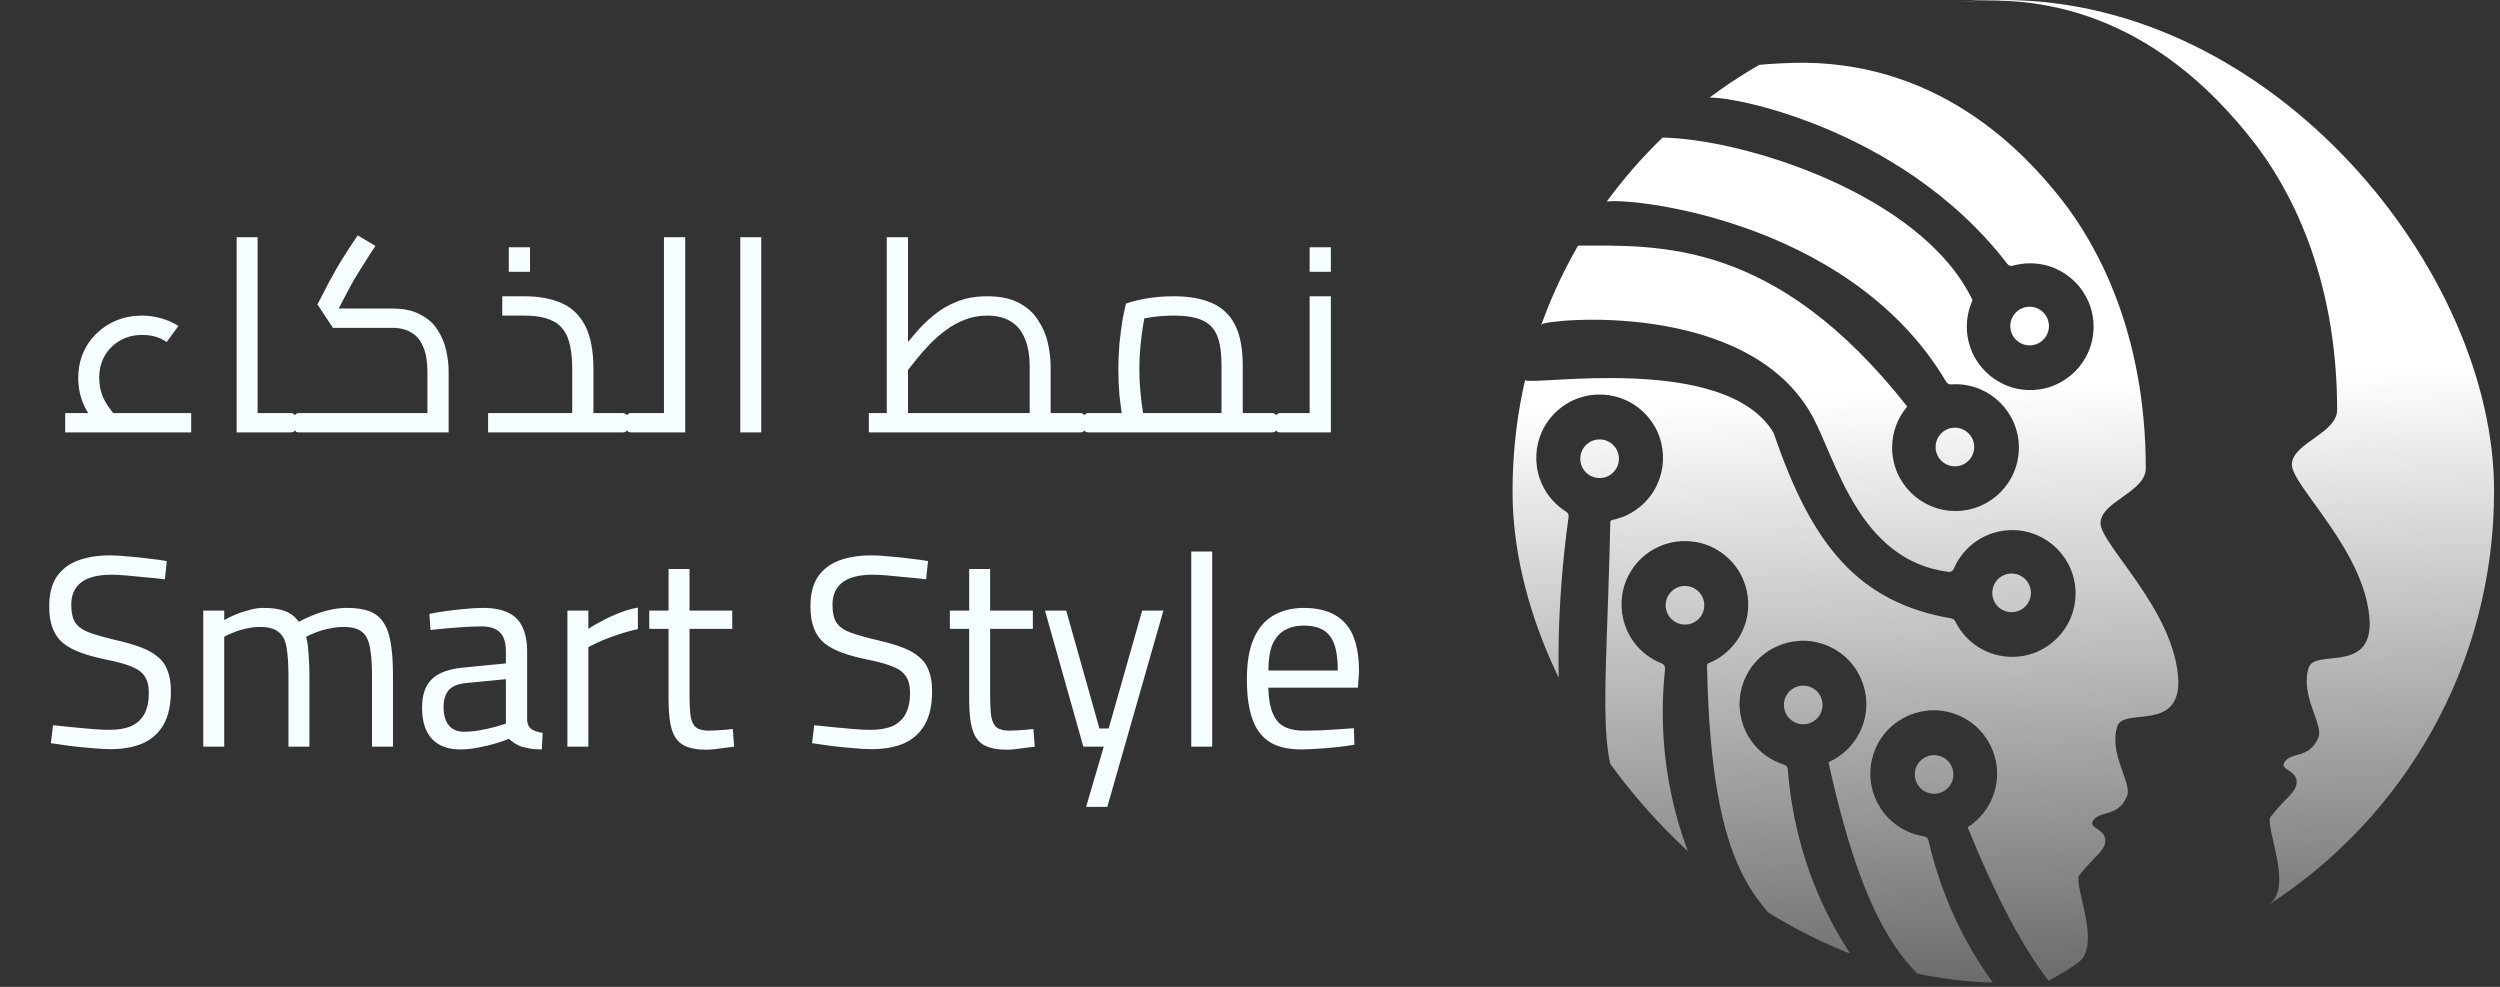 <svg width="266" height="105" viewBox="0 0 266 105" fill="none" xmlns="http://www.w3.org/2000/svg">
<rect x="0" y="0" width="266" height="105" fill="#333333" stroke="none"/>
<path d="M11.753 79.71C11.174 79.71 10.498 79.671 9.726 79.594C8.954 79.536 8.182 79.459 7.409 79.362C6.656 79.246 5.99 79.15 5.411 79.073L5.643 77.162C6.203 77.219 6.849 77.287 7.583 77.364C8.336 77.441 9.07 77.509 9.784 77.567C10.518 77.625 11.135 77.654 11.637 77.654C12.583 77.654 13.365 77.519 13.983 77.248C14.601 76.959 15.064 76.524 15.373 75.945C15.682 75.366 15.836 74.623 15.836 73.715C15.836 72.982 15.692 72.403 15.402 71.978C15.132 71.534 14.668 71.186 14.012 70.935C13.375 70.665 12.516 70.424 11.435 70.211C10.392 69.999 9.485 69.758 8.713 69.487C7.94 69.217 7.294 68.879 6.772 68.474C6.251 68.049 5.865 67.518 5.614 66.881C5.363 66.244 5.237 65.453 5.237 64.507C5.237 63.213 5.498 62.17 6.019 61.379C6.56 60.587 7.313 60.008 8.278 59.641C9.263 59.275 10.402 59.091 11.695 59.091C12.274 59.091 12.931 59.13 13.665 59.207C14.417 59.265 15.151 59.342 15.865 59.439C16.599 59.516 17.226 59.603 17.748 59.699L17.545 61.64C16.985 61.562 16.338 61.495 15.605 61.437C14.871 61.36 14.166 61.292 13.491 61.234C12.815 61.176 12.274 61.147 11.869 61.147C10.942 61.147 10.16 61.263 9.523 61.495C8.886 61.726 8.404 62.084 8.075 62.566C7.747 63.03 7.583 63.628 7.583 64.362C7.583 65.211 7.738 65.858 8.046 66.302C8.375 66.746 8.896 67.094 9.61 67.344C10.325 67.595 11.261 67.856 12.419 68.126C13.423 68.358 14.282 68.609 14.997 68.879C15.73 69.15 16.329 69.487 16.792 69.893C17.275 70.279 17.622 70.771 17.834 71.37C18.066 71.949 18.182 72.673 18.182 73.542C18.182 75.009 17.921 76.196 17.4 77.104C16.879 78.011 16.136 78.677 15.17 79.102C14.205 79.507 13.066 79.71 11.753 79.71ZM21.628 79.449V64.97H23.858V65.983C24.167 65.79 24.553 65.597 25.016 65.404C25.479 65.211 25.972 65.047 26.493 64.912C27.034 64.757 27.545 64.68 28.028 64.68C28.993 64.68 29.765 64.796 30.345 65.028C30.943 65.259 31.426 65.636 31.792 66.157C32.178 65.945 32.651 65.723 33.211 65.491C33.771 65.259 34.37 65.066 35.007 64.912C35.663 64.757 36.3 64.68 36.918 64.68C37.903 64.68 38.714 64.806 39.351 65.057C39.988 65.308 40.48 65.713 40.828 66.273C41.194 66.833 41.445 67.567 41.581 68.474C41.735 69.362 41.812 70.462 41.812 71.775V79.449H39.582V71.862C39.582 70.607 39.505 69.603 39.351 68.85C39.215 68.097 38.936 67.557 38.511 67.229C38.086 66.881 37.439 66.707 36.571 66.707C36.069 66.707 35.557 66.765 35.036 66.881C34.534 66.978 34.061 67.113 33.617 67.287C33.192 67.441 32.845 67.595 32.574 67.75C32.709 68.252 32.796 68.879 32.835 69.632C32.893 70.366 32.922 71.128 32.922 71.92V79.449H30.692V71.978C30.692 70.665 30.624 69.632 30.489 68.879C30.354 68.107 30.065 67.557 29.62 67.229C29.196 66.881 28.549 66.707 27.68 66.707C27.198 66.707 26.705 66.765 26.203 66.881C25.721 66.978 25.277 67.113 24.871 67.287C24.466 67.441 24.128 67.595 23.858 67.75V79.449H21.628ZM48.992 79.739C47.66 79.739 46.647 79.362 45.952 78.609C45.256 77.856 44.909 76.756 44.909 75.308C44.909 74.362 45.073 73.59 45.401 72.991C45.729 72.393 46.222 71.939 46.878 71.63C47.554 71.302 48.384 71.099 49.369 71.022L53.828 70.588V69.343C53.828 68.358 53.606 67.663 53.162 67.258C52.737 66.852 52.1 66.649 51.251 66.649C50.768 66.649 50.189 66.669 49.513 66.707C48.857 66.746 48.201 66.794 47.544 66.852C46.888 66.91 46.309 66.968 45.807 67.026L45.691 65.317C46.154 65.221 46.714 65.124 47.37 65.028C48.027 64.931 48.712 64.854 49.426 64.796C50.141 64.719 50.797 64.68 51.396 64.68C52.496 64.68 53.394 64.854 54.089 65.201C54.784 65.53 55.286 66.041 55.595 66.736C55.923 67.412 56.087 68.281 56.087 69.343V76.669C56.126 77.094 56.29 77.403 56.579 77.596C56.888 77.789 57.274 77.914 57.738 77.972L57.651 79.739C57.38 79.739 57.12 79.729 56.869 79.71C56.618 79.691 56.377 79.652 56.145 79.594C55.933 79.555 55.72 79.507 55.508 79.449C55.257 79.353 55.016 79.237 54.784 79.102C54.572 78.967 54.359 78.802 54.147 78.609C53.78 78.764 53.307 78.928 52.728 79.102C52.168 79.275 51.56 79.42 50.903 79.536C50.266 79.671 49.629 79.739 48.992 79.739ZM49.369 77.856C49.89 77.856 50.43 77.808 50.99 77.712C51.55 77.615 52.081 77.499 52.583 77.364C53.085 77.229 53.5 77.104 53.828 76.988V72.267L49.629 72.673C48.761 72.75 48.133 73.001 47.747 73.426C47.38 73.85 47.197 74.459 47.197 75.25C47.197 76.061 47.38 76.698 47.747 77.162C48.114 77.625 48.654 77.856 49.369 77.856ZM60.372 79.449V64.97H62.601V66.91C62.968 66.659 63.432 66.389 63.991 66.099C64.551 65.79 65.169 65.501 65.845 65.231C66.52 64.96 67.196 64.767 67.872 64.651V66.939C67.216 67.074 66.549 67.258 65.874 67.489C65.198 67.702 64.571 67.933 63.991 68.184C63.432 68.435 62.968 68.657 62.601 68.85V79.449H60.372ZM75.16 79.768C74.156 79.768 73.355 79.613 72.757 79.304C72.177 78.996 71.762 78.465 71.511 77.712C71.26 76.939 71.135 75.858 71.135 74.468V66.91H69.079V64.97H71.135V60.539H73.365V64.97H77.911V66.91H73.365V73.802C73.365 74.826 73.403 75.627 73.481 76.206C73.577 76.766 73.77 77.162 74.06 77.393C74.349 77.625 74.803 77.741 75.421 77.741C75.614 77.741 75.865 77.731 76.174 77.712C76.483 77.692 76.792 77.673 77.1 77.654C77.429 77.615 77.718 77.586 77.969 77.567L78.114 79.449C77.844 79.488 77.525 79.526 77.158 79.565C76.792 79.623 76.425 79.671 76.058 79.71C75.71 79.749 75.411 79.768 75.16 79.768ZM92.747 79.71C92.168 79.71 91.492 79.671 90.72 79.594C89.948 79.536 89.176 79.459 88.403 79.362C87.65 79.246 86.984 79.15 86.405 79.073L86.637 77.162C87.197 77.219 87.844 77.287 88.577 77.364C89.33 77.441 90.064 77.509 90.778 77.567C91.512 77.625 92.129 77.654 92.631 77.654C93.577 77.654 94.359 77.519 94.977 77.248C95.595 76.959 96.058 76.524 96.367 75.945C96.676 75.366 96.831 74.623 96.831 73.715C96.831 72.982 96.686 72.403 96.396 71.978C96.126 71.534 95.662 71.186 95.006 70.935C94.369 70.665 93.51 70.424 92.429 70.211C91.386 69.999 90.479 69.758 89.707 69.487C88.934 69.217 88.288 68.879 87.766 68.474C87.245 68.049 86.859 67.518 86.608 66.881C86.357 66.244 86.231 65.453 86.231 64.507C86.231 63.213 86.492 62.17 87.013 61.379C87.554 60.587 88.307 60.008 89.272 59.641C90.257 59.275 91.396 59.091 92.689 59.091C93.269 59.091 93.925 59.13 94.659 59.207C95.412 59.265 96.145 59.342 96.859 59.439C97.593 59.516 98.221 59.603 98.742 59.699L98.539 61.64C97.979 61.562 97.332 61.495 96.599 61.437C95.865 61.36 95.16 61.292 94.485 61.234C93.809 61.176 93.269 61.147 92.863 61.147C91.936 61.147 91.154 61.263 90.517 61.495C89.88 61.726 89.398 62.084 89.07 62.566C88.741 63.03 88.577 63.628 88.577 64.362C88.577 65.211 88.732 65.858 89.04 66.302C89.369 66.746 89.89 67.094 90.604 67.344C91.319 67.595 92.255 67.856 93.413 68.126C94.417 68.358 95.276 68.609 95.991 68.879C96.724 69.15 97.323 69.487 97.786 69.893C98.269 70.279 98.616 70.771 98.829 71.37C99.06 71.949 99.176 72.673 99.176 73.542C99.176 75.009 98.915 76.196 98.394 77.104C97.873 78.011 97.13 78.677 96.164 79.102C95.199 79.507 94.06 79.71 92.747 79.71ZM107.145 79.768C106.141 79.768 105.34 79.613 104.741 79.304C104.162 78.996 103.747 78.465 103.496 77.712C103.245 76.939 103.12 75.858 103.12 74.468V66.91H101.064V64.97H103.12V60.539H105.35V64.97H109.896V66.91H105.35V73.802C105.35 74.826 105.388 75.627 105.465 76.206C105.562 76.766 105.755 77.162 106.045 77.393C106.334 77.625 106.788 77.741 107.406 77.741C107.599 77.741 107.85 77.731 108.159 77.712C108.467 77.692 108.776 77.673 109.085 77.654C109.413 77.615 109.703 77.586 109.954 77.567L110.099 79.449C109.828 79.488 109.51 79.526 109.143 79.565C108.776 79.623 108.41 79.671 108.043 79.71C107.695 79.749 107.396 79.768 107.145 79.768ZM115.56 85.849L117.442 79.449H115.27L111.187 64.97H113.446L116.979 77.509H117.964L121.526 64.97H123.784L117.819 85.849H115.56ZM126.749 79.449V58.686H128.979V79.449H126.749ZM138.46 79.739C137.012 79.739 135.863 79.459 135.014 78.899C134.184 78.339 133.585 77.509 133.218 76.409C132.851 75.308 132.668 73.937 132.668 72.296C132.668 70.462 132.919 68.995 133.421 67.895C133.923 66.775 134.628 65.964 135.535 65.462C136.442 64.941 137.514 64.68 138.749 64.68C140.68 64.68 142.138 65.221 143.122 66.302C144.107 67.364 144.599 69.082 144.599 71.457L144.483 73.165H134.956C134.975 74.671 135.255 75.81 135.796 76.582C136.336 77.355 137.311 77.741 138.72 77.741C139.261 77.741 139.85 77.731 140.487 77.712C141.143 77.673 141.79 77.635 142.427 77.596C143.064 77.557 143.605 77.519 144.049 77.48L144.107 79.246C143.643 79.324 143.074 79.401 142.398 79.478C141.742 79.555 141.066 79.613 140.371 79.652C139.676 79.71 139.039 79.739 138.46 79.739ZM134.956 71.341H142.34C142.34 69.565 142.051 68.329 141.472 67.634C140.912 66.92 140.004 66.563 138.749 66.563C137.939 66.563 137.253 66.727 136.693 67.055C136.133 67.364 135.699 67.866 135.39 68.561C135.101 69.256 134.956 70.182 134.956 71.341Z" fill="#F6FEFF"/>
<path d="M10.614 45.599C9.842 44.73 9.263 43.861 8.876 42.992C8.51 42.123 8.326 41.197 8.326 40.212C8.326 39.247 8.5 38.359 8.847 37.548C9.195 36.737 9.678 36.042 10.295 35.463C10.913 34.864 11.627 34.401 12.438 34.073C13.268 33.745 14.157 33.581 15.103 33.581C15.817 33.581 16.502 33.677 17.159 33.87C17.834 34.063 18.442 34.334 18.983 34.681L17.738 36.39C17.332 36.119 16.917 35.926 16.493 35.81C16.087 35.695 15.633 35.637 15.132 35.637C14.243 35.637 13.452 35.839 12.757 36.245C12.081 36.631 11.541 37.172 11.135 37.867C10.749 38.542 10.556 39.324 10.556 40.212C10.556 40.926 10.691 41.612 10.961 42.268C11.251 42.905 11.695 43.562 12.294 44.237L10.614 45.599ZM6.936 46.004V43.948H20.344V46.004H6.936ZM27.408 46.004V43.948H30.941V46.004H27.408ZM25.179 46.004V25.241H27.408V46.004H25.179ZM30.941 46.004V43.948C31.057 43.948 31.154 43.977 31.231 44.035C31.308 44.073 31.366 44.141 31.405 44.237C31.443 44.315 31.472 44.421 31.492 44.556C31.511 44.672 31.521 44.807 31.521 44.961C31.521 45.116 31.511 45.261 31.492 45.396C31.472 45.531 31.443 45.647 31.405 45.743C31.366 45.821 31.308 45.888 31.231 45.946C31.154 45.985 31.057 46.004 30.941 46.004ZM31.808 46.004V43.948H46.287L45.477 44.672V39.517C45.477 38.475 45.332 37.615 45.042 36.94C44.772 36.245 44.357 35.733 43.797 35.405C43.256 35.057 42.571 34.884 41.741 34.884H35.428L33.777 32.393L35.022 29.99C35.254 29.565 35.495 29.131 35.746 28.687C35.997 28.242 36.306 27.731 36.673 27.152C37.04 26.573 37.503 25.868 38.063 25.038L39.945 26.167C39.386 27.017 38.932 27.721 38.584 28.281C38.237 28.841 37.938 29.324 37.687 29.729C37.455 30.134 37.233 30.54 37.02 30.945L35.573 33.725L34.993 32.828H41.741C42.957 32.828 43.951 33.04 44.724 33.465C45.515 33.87 46.123 34.411 46.548 35.086C46.992 35.762 47.301 36.496 47.475 37.287C47.648 38.059 47.735 38.803 47.735 39.517V46.004H31.808ZM31.808 46.004C31.692 46.004 31.596 45.985 31.518 45.946C31.441 45.888 31.383 45.821 31.345 45.743C31.306 45.647 31.277 45.531 31.258 45.396C31.238 45.261 31.229 45.116 31.229 44.961C31.229 44.749 31.248 44.575 31.287 44.44C31.306 44.286 31.364 44.17 31.46 44.093C31.538 43.996 31.654 43.948 31.808 43.948V46.004ZM63.141 46.004V43.948H66.269V46.004H63.141ZM51.934 46.004V43.948H62.736L60.883 45.599V39.285C60.883 37.857 60.718 36.727 60.39 35.897C60.062 35.067 59.522 34.478 58.769 34.131C58.035 33.764 57.041 33.581 55.786 33.581H53.44V31.524H55.786C57.33 31.524 58.653 31.766 59.753 32.248C60.854 32.731 61.693 33.542 62.273 34.681C62.852 35.801 63.141 37.336 63.141 39.285V46.004H51.934ZM66.269 46.004V43.948C66.385 43.948 66.481 43.977 66.558 44.035C66.636 44.073 66.694 44.141 66.732 44.237C66.771 44.315 66.8 44.421 66.819 44.556C66.838 44.672 66.848 44.807 66.848 44.961C66.848 45.116 66.838 45.261 66.819 45.396C66.8 45.531 66.771 45.647 66.732 45.743C66.694 45.821 66.636 45.888 66.558 45.946C66.481 45.985 66.385 46.004 66.269 46.004ZM54.135 28.918V26.312H56.394V28.918H54.135ZM70.646 46.004V25.241H72.905V46.004H70.646ZM67.142 46.004V43.948H70.646V46.004H67.142ZM67.142 46.004C67.026 46.004 66.93 45.985 66.853 45.946C66.775 45.888 66.717 45.821 66.679 45.743C66.64 45.647 66.611 45.531 66.592 45.396C66.573 45.261 66.563 45.116 66.563 44.961C66.563 44.749 66.582 44.575 66.621 44.44C66.64 44.286 66.698 44.17 66.795 44.093C66.872 43.996 66.988 43.948 67.142 43.948V46.004ZM78.766 46.004V25.241H80.996V46.004H78.766ZM111.787 46.004V43.948H114.944V46.004H111.787ZM92.443 46.004V43.948H111.642L109.557 45.83V39.025C109.557 37.809 109.384 36.805 109.036 36.013C108.708 35.202 108.206 34.594 107.53 34.189C106.874 33.783 106.044 33.581 105.04 33.581C104.19 33.581 103.399 33.725 102.665 34.015C101.951 34.285 101.285 34.652 100.667 35.115C100.049 35.559 99.47 36.061 98.929 36.621C98.408 37.162 97.925 37.712 97.481 38.272C97.037 38.832 96.632 39.343 96.265 39.807L95.512 37.751C96.111 36.998 96.719 36.255 97.337 35.521C97.954 34.787 98.63 34.121 99.364 33.523C100.097 32.924 100.928 32.441 101.854 32.075C102.781 31.708 103.843 31.524 105.04 31.524C106.41 31.524 107.53 31.756 108.399 32.219C109.287 32.683 109.972 33.301 110.455 34.073C110.957 34.826 111.304 35.637 111.498 36.505C111.691 37.374 111.787 38.214 111.787 39.025V46.004H92.443ZM94.354 43.948V25.241H96.613V43.948H94.354ZM114.944 46.004V43.948C115.059 43.948 115.156 43.977 115.233 44.035C115.31 44.073 115.368 44.141 115.407 44.237C115.446 44.315 115.475 44.421 115.494 44.556C115.513 44.672 115.523 44.807 115.523 44.961C115.523 45.116 115.513 45.261 115.494 45.396C115.475 45.531 115.446 45.647 115.407 45.743C115.368 45.821 115.31 45.888 115.233 45.946C115.156 45.985 115.059 46.004 114.944 46.004ZM132.228 46.004V43.948H135.356V46.004H132.228ZM115.809 46.004C115.693 46.004 115.596 45.985 115.519 45.946C115.442 45.888 115.384 45.821 115.345 45.743C115.307 45.647 115.278 45.531 115.259 45.396C115.239 45.261 115.23 45.116 115.23 44.961C115.23 44.749 115.249 44.575 115.287 44.44C115.307 44.286 115.365 44.17 115.461 44.093C115.538 43.996 115.654 43.948 115.809 43.948V46.004ZM115.809 46.004V43.948H131.649L129.97 45.135V38.909C129.97 37.558 129.815 36.496 129.506 35.724C129.197 34.951 128.666 34.401 127.914 34.073C127.18 33.745 126.176 33.581 124.902 33.581C124.091 33.581 123.28 33.639 122.469 33.754C121.678 33.87 121.06 34.025 120.616 34.218L121.977 32.828C121.861 33.291 121.745 33.88 121.629 34.594C121.514 35.289 121.417 36.042 121.34 36.853C121.263 37.664 121.224 38.475 121.224 39.285C121.224 40.116 121.263 40.926 121.34 41.718C121.417 42.51 121.504 43.195 121.601 43.774C121.697 44.353 121.774 44.759 121.832 44.99L119.689 45.599C119.612 45.347 119.515 44.913 119.4 44.295C119.303 43.678 119.207 42.934 119.11 42.066C119.033 41.197 118.994 40.27 118.994 39.285C118.994 38.34 119.033 37.422 119.11 36.534C119.207 35.627 119.313 34.806 119.429 34.073C119.564 33.339 119.689 32.75 119.805 32.306C120.23 32.133 120.905 31.959 121.832 31.785C122.759 31.611 123.782 31.524 124.902 31.524C126.523 31.524 127.875 31.766 128.956 32.248C130.056 32.731 130.877 33.513 131.418 34.594C131.958 35.656 132.228 37.094 132.228 38.909V46.004H115.809ZM135.356 46.004V43.948C135.472 43.948 135.568 43.977 135.646 44.035C135.723 44.073 135.781 44.141 135.819 44.237C135.858 44.315 135.887 44.421 135.906 44.556C135.925 44.672 135.935 44.807 135.935 44.961C135.935 45.116 135.925 45.261 135.906 45.396C135.887 45.531 135.858 45.647 135.819 45.743C135.781 45.821 135.723 45.888 135.646 45.946C135.568 45.985 135.472 46.004 135.356 46.004ZM136.219 46.004V43.948H140.389L139.347 44.788V31.524H141.605V46.004H136.219ZM136.219 46.004C136.103 46.004 136.007 45.985 135.929 45.946C135.852 45.888 135.794 45.821 135.756 45.743C135.717 45.647 135.688 45.531 135.669 45.396C135.65 45.261 135.64 45.116 135.64 44.961C135.64 44.749 135.659 44.575 135.698 44.44C135.717 44.286 135.775 44.17 135.872 44.093C135.949 43.996 136.065 43.948 136.219 43.948V46.004ZM139.347 28.918V26.312H141.605V28.918H139.347Z" fill="#F6FEFF"/>
<g clip-path="url(#clip0_1564_160)">
<path d="M192.086 6.676C206.729 6.868 215.47 16.31 219.318 21.191C223.167 26.073 228.311 35.452 228.311 49.837C228.31 52.342 223.586 53.339 223.493 55.617C223.401 57.895 231.586 65.059 231.778 72.573C231.778 77.84 225.944 75.271 225.291 77.262C224.322 80.216 226.904 83.354 226.319 84.712C225.292 87.094 223.323 86.134 222.658 87.41C222.291 88.116 224.006 88.245 224.007 89.4C224.007 90.556 222.824 91.076 221.245 93.126C220.55 94.03 223.596 100.365 221.245 102.311C220.638 102.813 219.485 103.538 217.962 104.355C215.306 100.892 212.535 95.804 209.368 88.051C209.365 88.043 209.365 88.032 209.366 88.023C209.368 88.014 209.374 88.005 209.383 87.999C210.676 87.172 211.696 85.902 212.188 84.322C213.293 80.766 211.306 76.986 207.75 75.88C204.194 74.775 200.414 76.761 199.308 80.316C198.202 83.873 200.189 87.654 203.745 88.76C204.071 88.861 204.4 88.936 204.728 88.987C204.947 89.021 205.129 89.186 205.18 89.401C206.866 96.653 210.075 102.277 213.533 106.481C212.475 106.938 211.353 107.391 210.192 107.816C203.798 104.615 198.858 100.743 194.56 81.131C194.558 81.122 194.559 81.111 194.562 81.103C194.565 81.093 194.573 81.085 194.583 81.08C195.985 80.455 197.183 79.351 197.904 77.862C199.528 74.511 198.127 70.477 194.776 68.853C191.425 67.229 187.39 68.629 185.766 71.981C184.142 75.332 185.543 79.366 188.894 80.99C189.201 81.139 189.514 81.263 189.83 81.362C190.042 81.429 190.198 81.618 190.216 81.839C191.362 96.368 199.203 105.595 204.083 109.66C200.143 110.575 196.143 110.955 192.472 110.981C163.762 111.186 140.254 87.445 140.254 58.571C140.254 29.698 163.248 6.676 192.086 6.676ZM183.342 58.935C180.372 56.687 176.143 57.272 173.895 60.241C171.647 63.21 172.232 67.44 175.2 69.689C175.707 70.072 176.251 70.372 176.814 70.593C177.043 70.682 177.191 70.915 177.165 71.159C175.042 91.178 187.272 103.88 188.527 103.997C189.697 104.102 194.333 102.367 194.182 102.122C194.116 102.018 193.94 102.054 193.842 101.979C187.064 96.854 182.063 93.408 181.628 70.789C181.628 70.755 181.641 70.718 181.657 70.688C181.682 70.64 181.716 70.597 181.766 70.577C182.872 70.138 183.877 69.4 184.647 68.382C186.895 65.413 186.311 61.183 183.342 58.935ZM213.152 -0.004C241.991 -0.004 265.369 23.404 265.369 52.277C265.369 70.765 255.784 87.012 241.318 96.308C241.422 96.227 241.519 96.152 241.605 96.081C243.956 94.135 240.91 87.8 241.605 86.897C243.184 84.848 244.367 84.328 244.367 83.172C244.367 82.016 242.651 81.887 243.019 81.181C243.683 79.905 245.652 80.864 246.68 78.482C247.264 77.124 244.683 73.986 245.651 71.032C246.305 69.042 252.139 71.61 252.139 66.344C251.946 58.829 243.761 51.666 243.854 49.388C243.947 47.11 248.67 46.112 248.67 43.607C248.67 29.222 243.527 19.843 239.679 14.962C235.83 10.081 227.025 0.254 212.382 0.062C211.015 0.062 209.662 0.114 208.324 0.217C209.914 0.071 211.525 -0.004 213.152 -0.004ZM175.19 44.181C172.684 41.427 168.418 41.226 165.664 43.732C162.91 46.239 162.71 50.503 165.216 53.258C165.646 53.73 166.128 54.127 166.646 54.448C166.827 54.561 166.931 54.771 166.901 54.982C164.242 73.988 167.207 87.848 168.422 88.198C169.517 88.506 174.135 87.711 174.321 87.418C174.395 87.299 174.097 87.266 174.014 87.152C169.609 81.114 170.866 76.501 171.339 55.526C171.34 55.49 171.361 55.45 171.383 55.421C171.413 55.381 171.45 55.348 171.499 55.338C172.67 55.11 173.795 54.569 174.742 53.708C177.497 51.201 177.697 46.935 175.19 44.181ZM203.825 81.79C204.162 80.707 205.314 80.101 206.397 80.438C207.481 80.775 208.087 81.927 207.75 83.011C207.413 84.094 206.26 84.7 205.177 84.363C204.094 84.026 203.488 82.874 203.825 81.79ZM190.013 74.11C190.508 73.09 191.738 72.664 192.759 73.158C193.78 73.653 194.207 74.882 193.713 75.903C193.218 76.925 191.988 77.351 190.967 76.856C189.946 76.361 189.518 75.132 190.013 74.11ZM192.83 44.268C185.972 31.753 164.457 33.99 164.057 34.505C163.336 35.468 162.415 39.772 162.297 40.334C162.288 40.374 162.267 40.428 162.298 40.455C163.027 41.063 183.584 37.521 188.692 46.02C188.711 46.051 188.726 46.085 188.737 46.118C192.755 57.958 197.699 64.1 207.638 65.804C207.809 65.833 207.956 65.947 208.033 66.103C209.129 68.345 211.432 69.89 214.095 69.891C217.819 69.89 220.839 66.871 220.839 63.147C220.838 59.422 217.819 56.403 214.095 56.402C211.302 56.403 208.905 58.102 207.882 60.523C207.79 60.739 207.568 60.881 207.334 60.852C197.763 59.658 195.359 48.883 192.83 44.268ZM177.642 63.16C178.327 62.256 179.617 62.078 180.521 62.763C181.426 63.448 181.604 64.737 180.919 65.642C180.234 66.546 178.946 66.724 178.041 66.039C177.137 65.354 176.957 64.065 177.642 63.16ZM214.033 61.025C215.168 61.026 216.088 61.946 216.089 63.081C216.089 64.216 215.168 65.136 214.033 65.136C212.898 65.135 211.978 64.216 211.978 63.081C211.978 61.947 212.899 61.026 214.033 61.025ZM207.084 40.637C196.573 22.831 171.843 20.836 170.762 21.51C169.762 22.135 167.258 26.188 167.578 26.231C167.701 26.245 167.809 26.134 167.933 26.134C176.53 26.123 188.881 25.423 202.903 43.227C202.909 43.235 202.913 43.245 202.914 43.254C202.916 43.265 202.913 43.276 202.905 43.285C201.918 44.458 201.321 45.972 201.321 47.626C201.321 51.35 204.34 54.37 208.064 54.37C211.789 54.37 214.809 51.35 214.809 47.626C214.808 43.902 211.789 40.882 208.064 40.882C207.907 40.882 207.75 40.888 207.595 40.899C207.39 40.914 207.189 40.814 207.084 40.637ZM168.813 47.289C169.653 46.526 170.953 46.588 171.717 47.427C172.48 48.266 172.42 49.566 171.581 50.33C170.742 51.094 169.441 51.032 168.677 50.193C167.913 49.354 167.975 48.053 168.813 47.289ZM208.002 45.505C209.137 45.505 210.057 46.426 210.058 47.56C210.057 48.696 209.137 49.615 208.002 49.615C206.867 49.615 205.947 48.695 205.947 47.56C205.948 46.426 206.867 45.505 208.002 45.505ZM213.587 28.084C202.027 13.036 182.44 9.788 181.359 10.461C180.404 11.059 176.7 14.441 176.429 14.724C176.344 14.812 176.606 14.636 176.729 14.637C185.416 14.721 204.393 20.637 209.833 31.841C209.842 31.86 209.847 31.887 209.851 31.908C209.857 31.954 209.86 31.998 209.842 32.04C209.475 32.872 209.27 33.792 209.27 34.759C209.27 38.483 212.29 41.501 216.014 41.502C219.738 41.502 222.758 38.483 222.758 34.759C222.757 31.035 219.738 28.015 216.014 28.015C215.375 28.015 214.756 28.105 214.171 28.271C213.957 28.332 213.722 28.261 213.587 28.084ZM215.952 32.638C217.087 32.638 218.006 33.559 218.007 34.693C218.007 35.828 217.087 36.748 215.952 36.748C214.818 36.748 213.897 35.828 213.896 34.693C213.897 33.559 214.818 32.638 215.952 32.638Z" fill="url(#paint0_linear_1564_160)"/>
</g>
<defs>
<linearGradient id="paint0_linear_1564_160" x1="212.574" y1="-1.545" x2="217.712" y2="113.807" gradientUnits="userSpaceOnUse">
<stop offset="0.37" stop-color="white"/>
<stop offset="1" stop-color="white" stop-opacity="0.17"/>
</linearGradient>
<clipPath id="clip0_1564_160">
<rect x="160.936" width="104.434" height="104.562" rx="52.217" fill="white"/>
</clipPath>
</defs>
</svg>
